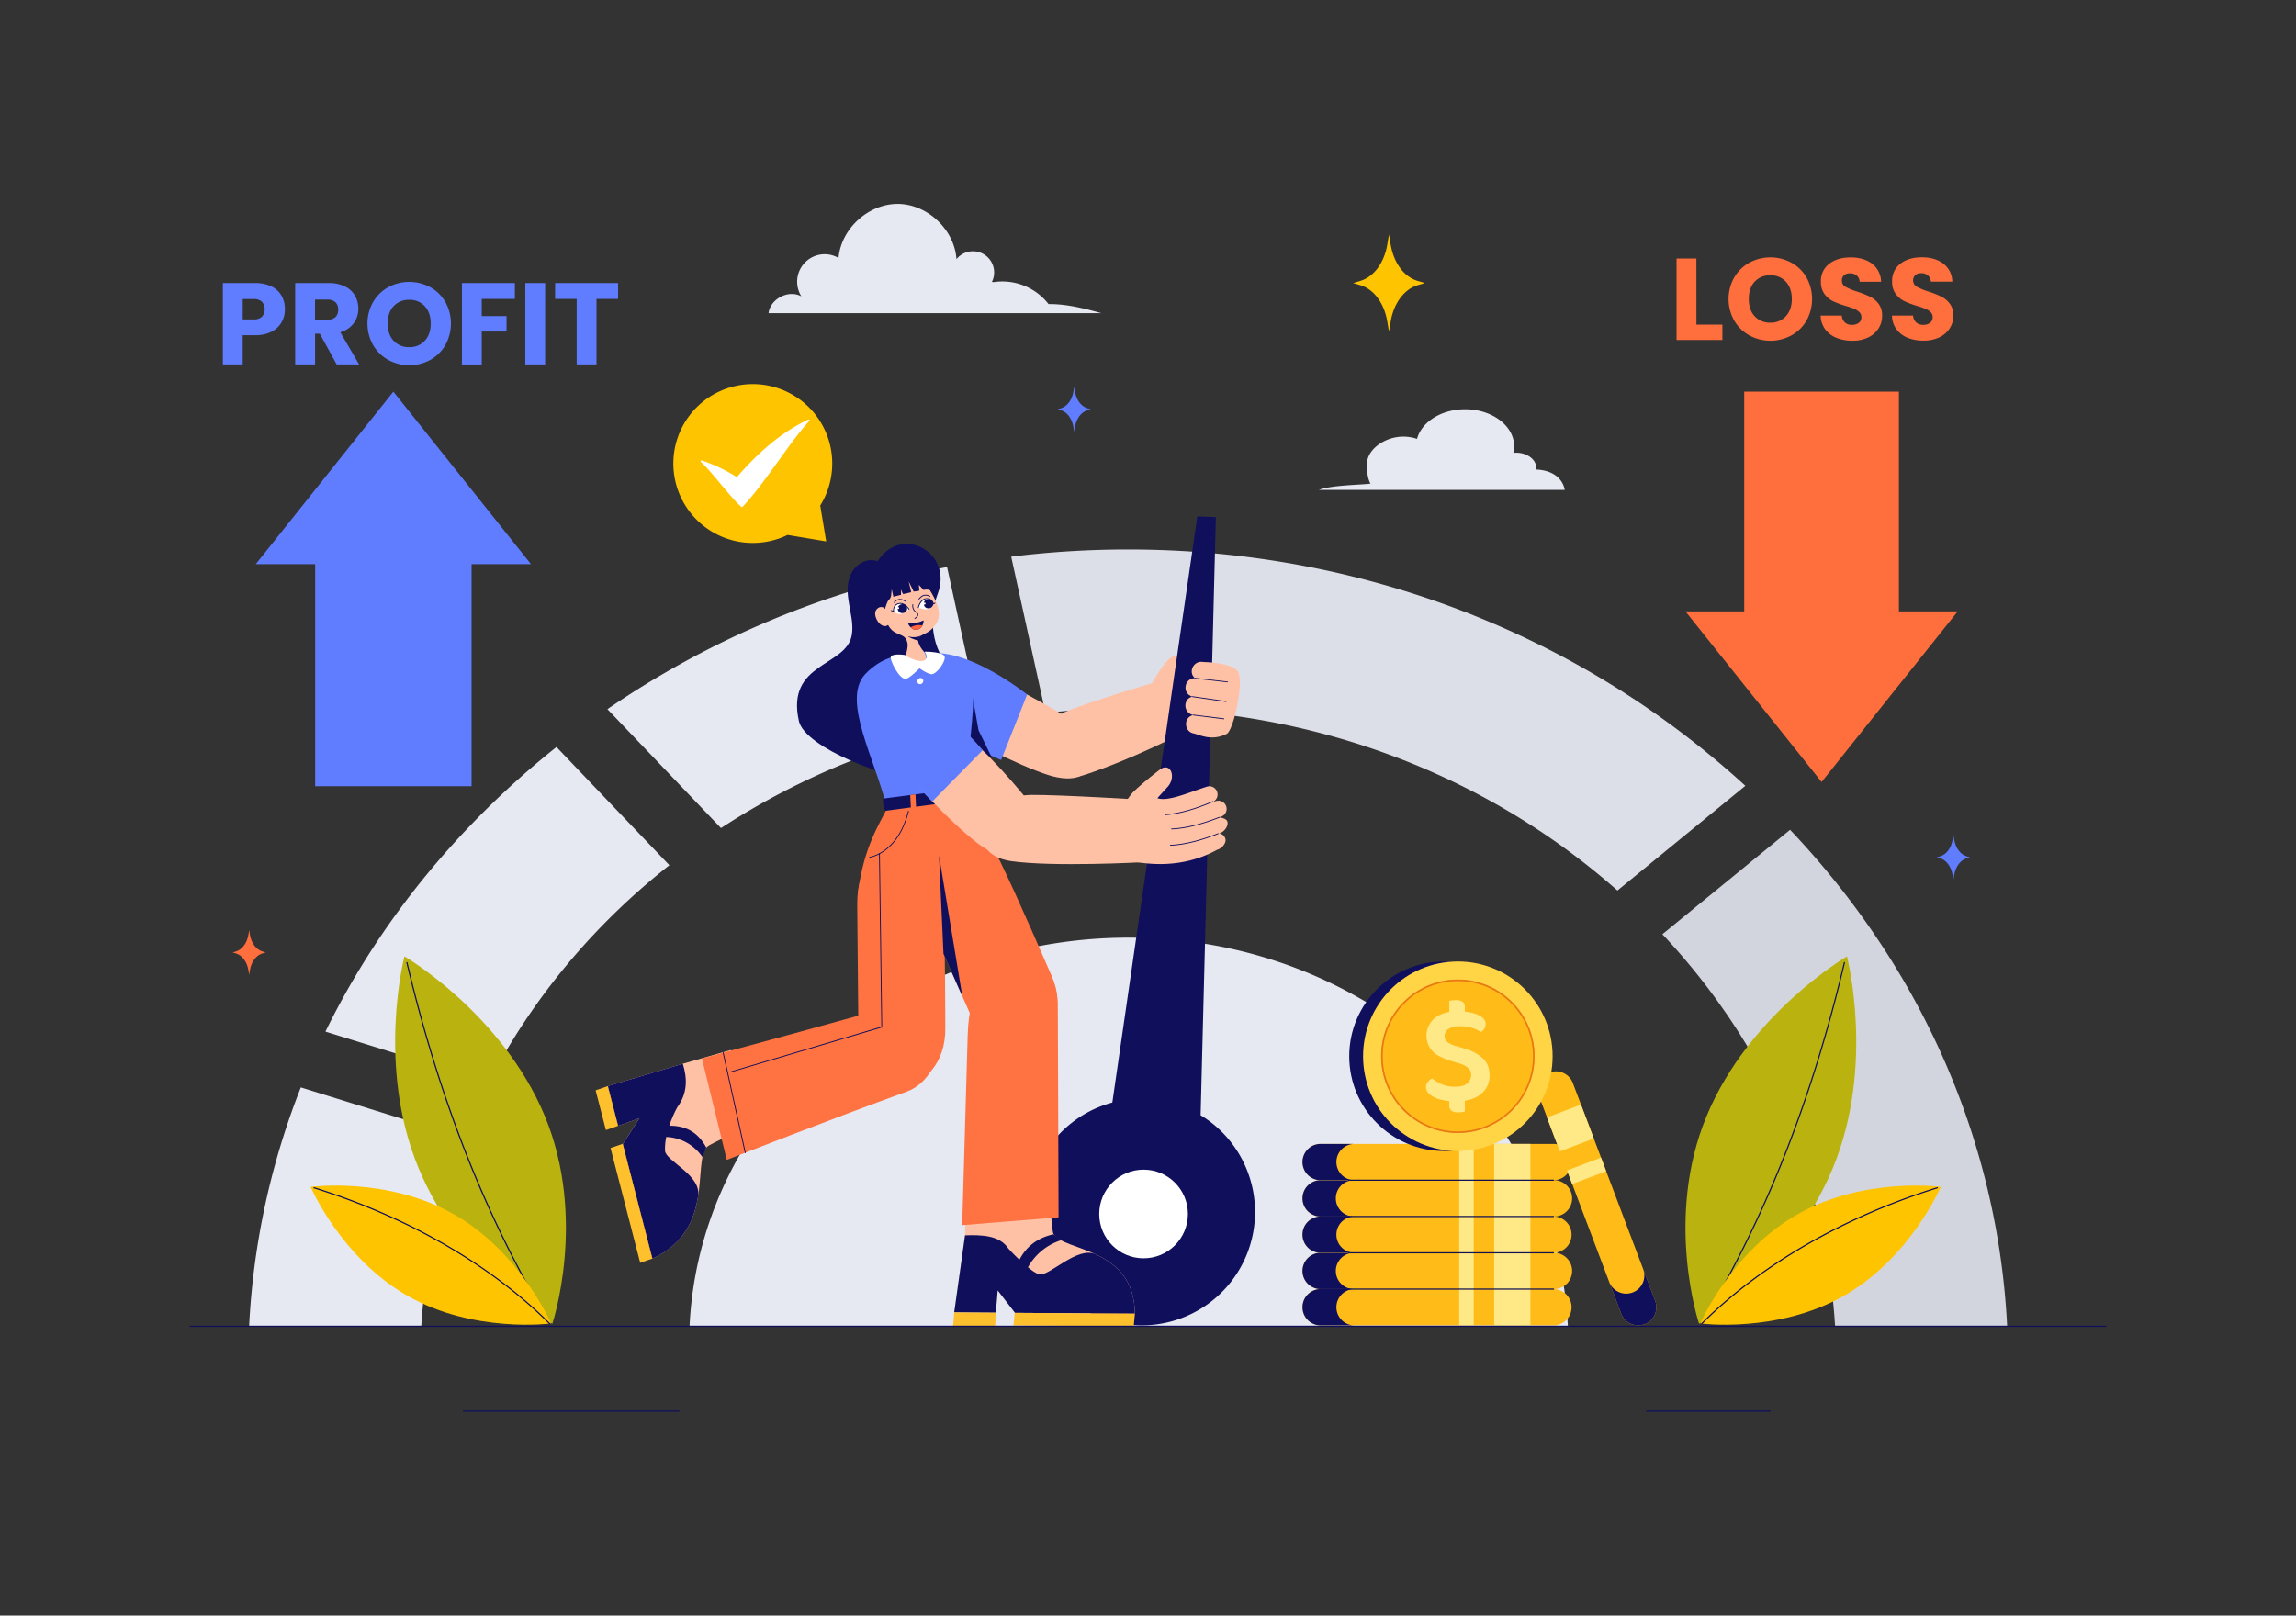 <?xml version="1.0" encoding="UTF-8"?>
<svg xmlns="http://www.w3.org/2000/svg" id="girl-measuring-profit-and-loss" viewBox="0 0 1364 960">
  <rect x="0" y="0" width="1364" height="960" fill="#333333" stroke="none"/>
  <path fill="#e6e8f2" d="M931.43 788.1H409.64c6.13-128.49 120.59-230.93 260.9-230.93S925.31 659.61 931.43 788.1ZM148 788.09H250.27a361.45 361.45 0 0 1 25.1-111.93l-96.66-30A446.73 446.73 0 0 0 148 788.09ZM301.34 469c-45.85 42.45-82.17 91.16-108 144l97.09 30.13c25.65-49.72 62.39-93.64 107.24-129l-67.08-70.25Q315.57 455.83 301.34 469ZM360.85 421.4l67.47 70.65a436.25 436.25 0 0 1 154.59-62.57l-20.29-92.55A537.75 537.75 0 0 0 360.85 421.4Z"></path>
  <path fill="#dddfe8" d="M670.23,421c112.61,0,215,41.19,290.64,108.17l76-62.23c-99-90.58-229-140.43-366.67-140.43a563.6,563.6,0,0,0-69.47,4.27l20.38,92.86A456.91,456.91,0,0,1,670.23,421Z"></path>
  <path fill="#d3d5de" d="M1063.45,493.08l-75.86,62.06a395.94,395.94,0,0,1,32.75,39.72l5.72,8.16c37,54.18,60,117.34,64.13,185.07h102.22C1187,678.94,1141.89,575.89,1063.45,493.08Z"></path>
  <path fill="#ffc1a6" d="M719.31,424.6c3-6-2.31-8-2.31-8,4.53-7-3.64-9.79-3.64-9.79s-10.76-3.17-12.26-4c-1.74-1.56,3.5-13.44-3.59-12.86-5.34.44-15.71,20.7-15.71,20.7l6,29.62s26.54-1.42,31.21-6.68S719.31,424.6,719.31,424.6Z"></path>
  <path fill="#ffc1a6" d="M697.64,402.05s-46.29,13.22-65.46,21.21C600,437.2,615.79,470,645,460.25c27.76-9.24,55.32-23.6,55.32-23.6Z"></path>
  <path fill="#0f0f5c" d="M722.31,307.29l-11-.46L660.81,655.15a67.35,67.35,0,1,0,56.45,10.16c-1.3-.93-2.64-1.78-4-2.61Z"></path>
  <circle cx="679.37" cy="721.37" r="26.34" fill="#fff"></circle>
  <path fill="#fff" d="M457.43,676.2a.76.76,0,0,1-.57-1.25c14.77-17,53.39-61.89,54.82-65.45,1.66-4.15,8.45-58.43,8.54-61.22a.79.79,0,0,1,.77-.73.73.73,0,0,1,.73.74c0,.4-6.64,56.76-8.65,61.76-1.81,4.54-52.9,63.38-55.07,65.89A.76.76,0,0,1,457.43,676.2Z"></path>
  <path fill="#ffc1a6" d="M625.07,420.92c-16.58-9.35-45.4-24.84-61-29-24.52-6.49-22.16,25.66-7.68,35.34,17.44,11.67,47.32,27.08,66.48,33.32C655.31,470.72,658,439.49,625.07,420.92Z"></path>
  <path fill="#617dff" d="M594.74,451.62l15.45-38.89s-44-35.57-67.61-21.32c-13.16,7.95-19.4,22-7.1,30.91S594.74,451.62,594.74,451.62Z"></path>
  <polygon fill="#0f0f5c" points="575.83 402.58 581.3 433.89 589.29 450.33 570.17 437.69 575.83 402.58"></polygon>
  <path fill="#0f0f5c" d="M474.6,428.43c-7.83-35,28.21-32.14,31.43-51.09,2.05-12-6.29-25-.23-36.83,2.95-5.57,9.74-9.3,15.52-7,14.62-22.42,44.95-4.86,35.78,19.24-5.44,14.29-3.88,32.87,8,45.17l4.76,49.35c-19.95,3.94-9,15.07-29.31,14.72C529.65,463.14,478.25,444.72,474.6,428.43Z"></path>
  <path fill="#ffc1a6" d="M566.87,779.88l6.43-45.78.56-32L623,696.3s1.48,34.44,2.81,36.83c5.93,10.67,48.06,7.61,48.39,47.45L603,780.12l-10.29-13.33L591.6,780Z"></path>
  <path fill="#0f0f5c" d="M625.87,733.42,630.3,737a34.31,34.31,0,0,0-21.25,19.43l-5.24-3.9C608,741.93,614.94,735.94,625.87,733.42Z"></path>
  <path fill="#0f0f5c" d="M599,741.87s12.25,13.49,18.22,15.33c5.69,1.77,22.67-17,33.59-11.9,11.78,5.49,23.21,14.61,23.38,35.28L603,780.12l-10.29-13.33L591.6,780l-24.73-.16,6.43-45.78C582.67,733.76,593.77,733.84,599,741.87Z"></path>
  <polygon fill="#ffc02e" points="673.51 788.1 602.08 787.63 602.79 780.12 674.22 780.58 673.51 788.1"></polygon>
  <polygon fill="#ffc02e" points="566.19 788 591.15 788.19 591.83 780.07 566.87 779.88 566.19 788"></polygon>
  <path fill="#ffc1a6" d="M361.08,645.39l44.57-13.28,28.48-8.17,11.4,45.36s-23.79,10.13-25.7,12.41c-8.5,10.17,5,49-32.27,66.17l-17.58-68,9.9-15.45L367.18,669Z"></path>
  <path fill="#0f0f5c" d="M419.57,681.87l-2.25,5.74a27.15,27.15,0,0,0-23.59-12l2.34-6.64C407.09,668.5,414.44,672.53,419.57,681.87Z"></path>
  <path fill="#0f0f5c" d="M402.34,658s-7.8,13.69-7.26,25.77c.28,6.12,21.67,14.38,19.66,26.93-2.16,13.54-7.83,28.28-27.18,37.21l-17.58-68,9.9-15.45L367.18,669l-6.1-23.61,44.57-13.28C408.34,640.89,408.54,649.56,402.34,658Z"></path>
  <polygon fill="#ffc02e" points="359.95 671.51 353.85 647.9 361.08 645.39 367.18 669 359.95 671.51"></polygon>
  <polygon fill="#ffc02e" points="380.33 750.39 362.71 682.19 369.94 679.68 387.56 747.88 380.33 750.39"></polygon>
  <path fill="#617dff" d="M572.63,474.13,527,480.36c-7-29-27-64-13.3-79.44,4.66-5.25,14.24-12.08,24.82-11.51l10.16-2s18.11,1.07,25.48,6.22C584.94,401.2,570.77,472.64,572.63,474.13Z"></path>
  <polygon fill="#0f0f5c" points="573.14 456.48 573.78 471.65 557.14 475.77 534.17 439.83 573.14 456.48"></polygon>
  <path fill="#0f0f5c" d="M553,341.2c-6.35-12.84-18-12.89-23.38-7.58-7.24-2.28-17.68,4.9-17,21.09.59,14.82,11.26,25.21,27.2,21.4h0C555.77,372.29,558.3,351.85,553,341.2Z"></path>
  <path fill="#ffc1a6" d="M552.28,350.47c-2.26-3.75-8.63-7.58-14.23-6.76-5.77.86-10.74,6.51-11.42,11.3s-2.3,15.46,4.12,20.1c3.87,2.8,7.59,1.8,8.42,7.59.28,2-1,6.63-1.41,8,6.2,9.76,16.66,2.48,10.25-4.5a13.69,13.69,0,0,1-2.23-4,3.53,3.53,0,0,1,1.68-4.64c2.94-1.62,5.24-2.06,8.53-6.69C560.74,364.17,554.83,354.71,552.28,350.47Z"></path>
  <path fill="#0f0f5c" d="M539.35,378c1.57,1.49,6.22,2.67,6.22,2.67a4.76,4.76,0,0,1,1.5-3,7.91,7.91,0,0,1-3.72.9A8.88,8.88,0,0,1,539.35,378Z"></path>
  <path fill="#ffc1a6" d="M527.9,363.12s-4.12-4.78-7.23-.9,4.1,14.29,8.18,7.7Z"></path>
  <path fill="#0f0f5c" d="M524.68 346.27c-2.19 3.35-1 13.79 1 15.57 0 0 1.46-4.68 2.26-5.27a4.59 4.59 0 0 0 1.52-3.38l.27-3.11 1 4.5 4.53-1.11 0-3.18s1 2.69 1.35 2.69 4.69-1.06 4.69-1.06-1.06-4.88-1.57-6.51c0 0 2.62 5 3 6.07 0 .06 3.51-.23 3.43-.64s-.26-3.28-.26-3.28l2.73 3c5.23-1.17 6.9 2.59 6.9 2.59s-1.57-12.93-10.29-14.81C539.79 337.2 528.89 339.82 524.68 346.27ZM548.65 368.59a5.22 5.22 0 0 1-.72 3.08 4.08 4.08 0 0 1-6.89 1.1 5.14 5.14 0 0 1-1.66-2.76A14.85 14.85 0 0 0 548.65 368.59Z"></path>
  <path fill="#ff643d" d="M547.93,371.67a4.08,4.08,0,0,1-6.89,1.1,9.16,9.16,0,0,1,6.89-1.1Z"></path>
  <path fill="#0f0f5c" d="M531.23 358.23a.27.27 0 0 1-.14 0 .25.25 0 0 1-.06-.35 4.43 4.43 0 0 1 2-1.63 4.49 4.49 0 0 1 2.59-.23 8.83 8.83 0 0 1 2.31 1 .25.25 0 1 1-.24.43 8.41 8.41 0 0 0-2.18-.94 4 4 0 0 0-4.09 1.65A.24.24 0 0 1 531.23 358.23ZM543.49 367.72a.25.25 0 0 1-.21-.12.24.24 0 0 1 .07-.34 4.67 4.67 0 0 0 1.33-1.12 1.45 1.45 0 0 0 .19-1.47 2.45 2.45 0 0 0-.73-.65l-.25-.18a4.73 4.73 0 0 1-1.84-4.59.23.23 0 0 1 .29-.2.25.25 0 0 1 .2.29 4.23 4.23 0 0 0 1.64 4.1l.24.16a2.68 2.68 0 0 1 .88.83 1.87 1.87 0 0 1-.21 2 5.1 5.1 0 0 1-1.47 1.25A.28.28 0 0 1 543.49 367.72Z"></path>
  <path fill="#fff" d="M530.83,363s3,4.75,9.19-1c0,0-2.63-4.14-6.1-3.37S530.83,363,530.83,363Z"></path>
  <path fill="#0f0f5c" d="M530.83,363.28a.24.24,0,0,1-.25-.22s-.37-3.86,3.29-4.67,6.25,3.32,6.37,3.49a.25.25,0,0,1-.43.27s-2.58-4-5.84-3.27a3.75,3.75,0,0,0-2.89,4.12.26.26,0,0,1-.23.28Z"></path>
  <ellipse cx="536.11" cy="361.65" fill="#0f0f5c" rx="2.8" ry="2.65" transform="rotate(-12.43 536.186 361.67)"></ellipse>
  <circle cx="533.58" cy="361.29" r=".58" fill="#fff"></circle>
  <path fill="#0f0f5c" d="M530.51 363.32a2.27 2.27 0 0 1-1.14-.31.25.25 0 0 1-.07-.34.25.25 0 0 1 .35-.07 1.69 1.69 0 0 0 1.11.19.25.25 0 0 1 .14.48A1.23 1.23 0 0 1 530.51 363.32ZM545.9 356.22a.27.27 0 0 1-.17-.06.25.25 0 0 1 0-.35 8.91 8.91 0 0 1 1.84-1.72 4.42 4.42 0 0 1 5 .19.24.24 0 0 1 .05.35.25.25 0 0 1-.35.05 4 4 0 0 0-2.18-.76 4 4 0 0 0-2.23.59 8.1 8.1 0 0 0-1.73 1.63A.23.23 0 0 1 545.9 356.22Z"></path>
  <path fill="#fff" d="M554.57,358.84s-1.25,5.5-9,2.16c0,0,1.08-4.79,4.61-5.25S554.57,358.84,554.57,358.84Z"></path>
  <path fill="#0f0f5c" d="M545.57,361.25h-.05a.25.25,0,0,1-.19-.3c0-.2,1.15-5,4.81-5.43s4.66,3.24,4.67,3.28a.26.26,0,0,1-.18.3.25.25,0,0,1-.3-.19,3.79,3.79,0,0,0-4.12-2.9c-3.32.43-4.38,5-4.39,5.05A.26.26,0,0,1,545.57,361.25Z"></path>
  <ellipse cx="551.6" cy="358.74" fill="#0f0f5c" rx="2.79" ry="2.73" transform="rotate(-7.33 551.624 358.728)"></ellipse>
  <circle cx="549.26" cy="358.67" r=".6" fill="#fff"></circle>
  <path fill="#0f0f5c" d="M554.57,359.09a.25.25,0,0,1-.25-.23.26.26,0,0,1,.24-.27.93.93,0,0,0,.71-.47.25.25,0,0,1,.35-.05.24.24,0,0,1,0,.35,1.42,1.42,0,0,1-1.09.67Z"></path>
  <path fill="#ff7242" d="M578.14,606.54l-31.32-70.71c-19-42.78,30.24-57.93,47.69-23.18,8.27,16.48,30.28,67.37,30.28,67.37C641.22,617.12,594.57,643.65,578.14,606.54Z"></path>
  <path fill="#ff7242" d="m510 617.75-.74-80c-.45-48.37 49-43.26 51.22-3.15 1 19 1.1 76.35 1.1 76.35C562 652.94 510.37 659.7 510 617.75ZM574.88 615.31c1.57-62.63 53.6-63.2 53.55-15.54l.44 123.58L571.62 728Z"></path>
  <path fill="#ff7242" d="M541.31,594.6c22.93-6.93,24.58,44.23-2.76,54.1-41.38,14.94-106.79,40.53-106.79,40.53L417,628.94S516.22,602.19,541.31,594.6Z"></path>
  <path fill="#fff" d="M549.26,387.23s12-.14,12,3.4-5.31,10.24-7.91,10-7.09-3.51-7.09-3.51-5.86,6-8.14,6.26c-3.86.52-10-11.7-8.8-13.37s8.55-1.08,8.83-.47,8.33,4.66,11.09,2.79S549.26,387.23,549.26,387.23Z"></path>
  <ellipse cx="546.72" cy="404.77" fill="#fff" rx="1.87" ry="1.72" transform="rotate(-51.36 546.67 404.752)"></ellipse>
  <ellipse cx="547.12" cy="415.51" fill="#fff" rx="1.87" ry="1.72" transform="rotate(-51.36 547.078 415.51)"></ellipse>
  <path fill="#ff7242" d="M527,480.36c-4.76,9.37-14.19,24.25-17.12,49.54l84.65-17.25-21.88-38.52Z"></path>
  <polygon fill="#0f0f5c" points="571.71 592.03 557.84 508.32 560.5 566.73 571.71 592.03"></polygon>
  <path fill="#0f0f5c" d="M526.11,481.79l47.47-6.34a14.39,14.39,0,0,0,.06-7.25l-49,6.33C524.45,477.36,524.67,479.94,526.11,481.79Z"></path>
  <polygon fill="#ff7242" points="541.2 482.06 544.3 481.65 543.86 472 540.76 472.42 541.2 482.06"></polygon>
  <path fill="#0f0f5c" d="M516.6,509.68a.26.26,0,0,1-.25-.2.25.25,0,0,1,.2-.29c5.52-1.12,11-4.84,15.12-10.2,3.42-4.47,6-10,7.76-17a.26.26,0,0,1,.31-.18.25.25,0,0,1,.18.3c-1.83,7-4.39,12.64-7.85,17.17-4.17,5.45-9.79,9.23-15.42,10.38Z"></path>
  <path fill="#0f0f5c" d="M434.41 637.11a.25.25 0 0 1-.07-.49l89.25-26.56-1.38-102.77a.25.25 0 0 1 .25-.25h0a.25.25 0 0 1 .25.24l1.39 103a.28.28 0 0 1-.18.25L434.48 637.1ZM442.73 685.21a.26.26 0 0 1-.25-.2l-13.1-59.42a.25.25 0 0 1 .49-.11L443 684.91a.24.24 0 0 1-.19.29Z"></path>
  <path fill="#ffc1a6" d="M612.23,472.35c18-.16,69.2,3.07,69.2,3.07l-3.09,36.95s-52.68,2.9-77.66-.67C571,507.45,581.92,473.18,612.23,472.35Z"></path>
  <path fill="#ffc1a6" d="M728,498.48a4.51,4.51,0,0,0-3.77-3.27l.31-.08c2.61-.69,5.33-4.21,4.64-6.82-.49-1.88-3.2-2.35-5-2.68l1.07-.29a4.88,4.88,0,0,0-2.49-9.43l-2.16.57a4.88,4.88,0,0,0-3.39-9.1c-10.79,3.41-23.57,9.24-29.65,6.88l6-6.57c5.35-5.85,2-14.64-4.06-10.71,0,0-10.61,8-16.61,14-2,2-8.28,11.88-8.28,11.88l6,28.56c22.22,4.66,39.38.72,52.47-6.48C725.72,504.29,728.64,501.08,728,498.48Z"></path>
  <path fill="#0f0f5c" d="M692.4 484.35a.25.25 0 0 1 0-.5c7.92-.55 17.35-3.16 28-7.76a.25.25 0 0 1 .2.46c-10.74 4.62-20.23 7.24-28.2 7.8ZM696 492.82a.25.25 0 0 1-.25-.24.27.27 0 0 1 .24-.26c7.94-.3 17.45-2.61 28.27-6.87a.25.25 0 1 1 .19.46c-10.88 4.28-20.45 6.61-28.44 6.91ZM695.34 502.51a.26.26 0 0 1-.25-.24.25.25 0 0 1 .24-.26c7.93-.31 17.45-2.62 28.27-6.88a.25.25 0 0 1 .33.14.25.25 0 0 1-.14.32c-10.88 4.28-20.45 6.61-28.44 6.92Z"></path>
  <path fill="#ffc1a6" d="M553.91,423.21c-25-11.31-36.16,9.75-26,23.22,12.2,16.21,36.15,41.77,53,54.78,28.76,21.67,47.1-4.78,26.5-29.53C591.44,452.51,570.41,430.67,553.91,423.21Z"></path>
  <path fill="#617dff" d="M553.83,476.25l29.93-30.41c-7.55-9.71-49-51.3-64-38.4-12.59,10.87-8.56,23.22,2.33,35.52S553.83,476.25,553.83,476.25Z"></path>
  <path fill="#ffc1a6" d="M714.89,393.39s16.22.16,20.26,5.26c4.39,5.53-2.32,35.37-6.35,37.42-9.26,4.71-16.84.26-19.43-.2-6.23-.95-6.4-10-.3-11-6.14-.87-6.56-9.66-.64-10.92-6.41-1.66-5-11.15,1.56-10.93C705.49,399.55,709.14,392.14,714.89,393.39Z"></path>
  <path fill="#0f0f5c" d="M729.24 405.46h0L710 403.29a.25.25 0 0 1-.22-.28.23.23 0 0 1 .27-.22L729.26 405a.25.25 0 0 1 0 .5ZM728.28 417.1h0l-19.85-2.88a.26.26 0 0 1-.21-.29.24.24 0 0 1 .28-.21l19.86 2.89a.25.25 0 0 1 0 .49ZM727 427.38h0l-18-2.24a.25.25 0 0 1-.22-.28.24.24 0 0 1 .28-.22l18 2.24a.25.25 0 0 1 0 .5Z"></path>
  <polygon fill="#617dff" points="315.42 335.2 233.69 232.73 151.96 335.2 187.23 335.2 187.23 467.18 280.15 467.18 280.15 335.2 315.42 335.2"></polygon>
  <polygon fill="#ff6e3d" points="1128.12 363.3 1128.12 232.73 1036.2 232.73 1036.2 363.3 1001.3 363.3 1082.16 464.67 1163.02 363.3 1128.12 363.3"></polygon>
  <path fill="#ffbb17" d="M773.78,776.78a10.78,10.78,0,0,0,10.78,10.78H922.85a10.78,10.78,0,1,0,0-21.56H784.56a10.77,10.77,0,0,0-10.78,10.78Z"></path>
  <rect width="21.56" height="21.56" x="887.62" y="766" fill="#ffe987" transform="rotate(-180 898.405 776.78)"></rect>
  <rect width="8.63" height="21.56" x="866.87" y="766" fill="#ffe987" transform="rotate(-180 871.185 776.78)"></rect>
  <path fill="#0f0f5c" d="M773.78,776.78a10.78,10.78,0,0,0,10.78,10.78H804.7a10.78,10.78,0,1,1,0-21.56H784.56a10.77,10.77,0,0,0-10.78,10.78Z"></path>
  <path fill="#ffbb17" d="M773.78,755.21A10.79,10.79,0,0,0,784.56,766H922.85a10.79,10.79,0,1,0,0-21.57H784.56a10.79,10.79,0,0,0-10.78,10.78Z"></path>
  <rect width="21.56" height="21.56" x="887.62" y="744.43" fill="#ffe987" transform="rotate(-180 898.405 755.215)"></rect>
  <rect width="8.63" height="21.56" x="866.87" y="744.43" fill="#ffe987" transform="rotate(-180 871.185 755.215)"></rect>
  <path fill="#0f0f5c" d="M773.78,755.21A10.79,10.79,0,0,0,784.56,766H804.7a10.79,10.79,0,1,1,0-21.57H784.56a10.79,10.79,0,0,0-10.78,10.78Z"></path>
  <path fill="#ffbb17" d="M773.78,733.65a10.78,10.78,0,0,0,10.78,10.78H922.85a10.78,10.78,0,1,0,0-21.56H784.56a10.79,10.79,0,0,0-10.78,10.78Z"></path>
  <rect width="21.56" height="21.56" x="887.62" y="722.87" fill="#ffe987" transform="rotate(-180 898.405 733.65)"></rect>
  <rect width="8.63" height="21.56" x="866.87" y="722.87" fill="#ffe987" transform="rotate(-180 871.185 733.65)"></rect>
  <path fill="#0f0f5c" d="M773.78,733.65a10.78,10.78,0,0,0,10.78,10.78H804.7a10.78,10.78,0,1,1,0-21.56H784.56a10.77,10.77,0,0,0-10.78,10.78Z"></path>
  <path fill="#ffbb17" d="M773.78,712.08a10.79,10.79,0,0,0,10.78,10.79H922.85a10.79,10.79,0,1,0,0-21.57H784.56a10.79,10.79,0,0,0-10.78,10.78Z"></path>
  <rect width="21.56" height="21.56" x="887.62" y="701.3" fill="#ffe987" transform="rotate(-180 898.405 712.085)"></rect>
  <rect width="8.63" height="21.56" x="866.87" y="701.3" fill="#ffe987" transform="rotate(-180 871.185 712.085)"></rect>
  <path fill="#0f0f5c" d="M773.78,712.08a10.79,10.79,0,0,0,10.78,10.79H804.7a10.79,10.79,0,1,1,0-21.57H784.56a10.79,10.79,0,0,0-10.78,10.78Z"></path>
  <path fill="#ffbb17" d="M773.78,690.52a10.78,10.78,0,0,0,10.78,10.78H922.85a10.78,10.78,0,1,0,0-21.56H784.56a10.79,10.79,0,0,0-10.78,10.78Z"></path>
  <rect width="21.56" height="21.56" x="887.62" y="679.74" fill="#ffe987" transform="rotate(-180 898.405 690.52)"></rect>
  <rect width="8.63" height="21.56" x="866.87" y="679.74" fill="#ffe987" transform="rotate(-180 871.185 690.52)"></rect>
  <path fill="#0f0f5c" d="M773.78,690.52a10.78,10.78,0,0,0,10.78,10.78H804.7a10.78,10.78,0,1,1,0-21.56H784.56a10.77,10.77,0,0,0-10.78,10.78Z"></path>
  <path fill="#ffbb17" d="M977,786.85a10.79,10.79,0,0,1-13.9-6.28L914.23,651.22a10.78,10.78,0,0,1,20.17-7.63L983.31,773a10.79,10.79,0,0,1-6.27,13.9Z"></path>
  <rect width="21.56" height="21.56" x="922.18" y="659.5" fill="#ffe987" transform="rotate(69.29 932.953 670.255)"></rect>
  <rect width="8.63" height="21.56" x="938.27" y="684.96" fill="#ffe987" transform="rotate(69.29 942.582 695.716)"></rect>
  <path fill="#0f0f5c" d="M977,786.85a10.79,10.79,0,0,1-13.9-6.27L956,761.74a10.78,10.78,0,0,0,20.17-7.62L983.31,773a10.79,10.79,0,0,1-6.27,13.9Z"></path>
  <path fill="#121252" d="M922.85 766.34H801.27a.35.35 0 1 1 0-.69H922.85a.35.35 0 1 1 0 .69ZM922.85 744.78H801.27a.35.35 0 1 1 0-.7H922.85a.35.35 0 1 1 0 .7ZM922.85 723.22H801.27a.35.35 0 0 1-.35-.35.35.35 0 0 1 .35-.35H922.85a.34.34 0 0 1 .35.35A.35.35 0 0 1 922.85 723.22ZM922.85 701.65H801.27a.35.35 0 1 1 0-.7H922.85a.35.35 0 1 1 0 .7Z"></path>
  <circle cx="857.85" cy="627.64" r="56.3" fill="#0f0f5c"></circle>
  <circle cx="866.07" cy="627.64" r="56.3" fill="#ffd445"></circle>
  <circle cx="866.07" cy="627.64" r="45.13" fill="#ffbb17" stroke="#ff7b42" stroke-miterlimit="10"></circle>
  <path fill="#e07f00" d="M866.06,673.14a45.49,45.49,0,1,1,45.49-45.49A45.55,45.55,0,0,1,866.06,673.14Zm0-90.28a44.79,44.79,0,1,0,44.79,44.79A44.84,44.84,0,0,0,866.06,582.86Z"></path>
  <path fill="#ffe987" d="M864.51,645.74q4.86,0,7.16-2a6.2,6.2,0,0,0,2.31-4.91,5.52,5.52,0,0,0-1.76-4.23,13.94,13.94,0,0,0-5.45-2.72l-5.44-1.67a43.08,43.08,0,0,1-7.33-3.19,13.55,13.55,0,0,1-1.51-22.19q5.07-3.95,13.86-3.94a32.85,32.85,0,0,1,8.34,1,15.85,15.85,0,0,1,5.78,2.64,4.92,4.92,0,0,1,2.13,3.94,5,5,0,0,1-.79,2.8,6.61,6.61,0,0,1-2,2,19.3,19.3,0,0,0-5.32-2.47,23.87,23.87,0,0,0-7.25-1,11.91,11.91,0,0,0-6.7,1.6,4.92,4.92,0,0,0-2.34,4.27,4.34,4.34,0,0,0,1.63,3.52,14.65,14.65,0,0,0,5,2.34l4.86,1.43a28.36,28.36,0,0,1,11.23,5.9q4,3.74,4,10.18a13.7,13.7,0,0,1-5.24,11.14q-5.24,4.27-15,4.27a33.9,33.9,0,0,1-9-1.09,16.52,16.52,0,0,1-6.24-3,5.64,5.64,0,0,1-2.3-4.36,4.78,4.78,0,0,1,1.13-3.18,7.6,7.6,0,0,1,2.56-2,24.7,24.7,0,0,0,5.61,3.43A19,19,0,0,0,864.51,645.74Zm5.7-38.19H861V594.81a6.5,6.5,0,0,1,1.72-.37,20.16,20.16,0,0,1,2.39-.13,6.3,6.3,0,0,1,3.89,1,4,4,0,0,1,1.22,3.31ZM861,649.26h9.22v11.23a15.07,15.07,0,0,1-1.68.33,16.35,16.35,0,0,1-2.43.17,6.32,6.32,0,0,1-3.85-1,3.93,3.93,0,0,1-1.26-3.31Z"></path>
  <path fill="#617dff" d="M167.31 191.43a14.12 14.12 0 0 1-5.92 5.61 20.77 20.77 0 0 1-9.92 2.14h-7.3v17.36H132.4V168.19h19.07a21.72 21.72 0 0 1 9.78 2 13.82 13.82 0 0 1 6 5.51 16.06 16.06 0 0 1 2 8.06A15.53 15.53 0 0 1 167.31 191.43Zm-11.7-3.2a6.89 6.89 0 0 0 0-8.95 7 7 0 0 0-5-1.59h-6.41v12.12h6.41A7 7 0 0 0 155.61 188.23ZM200 216.54 190 198.28h-2.82v18.26H175.37V168.19h19.77a21.74 21.74 0 0 1 9.74 2 13.79 13.79 0 0 1 6 5.48 15.3 15.3 0 0 1 2 7.75 14.44 14.44 0 0 1-2.72 8.61 14.71 14.71 0 0 1-8 5.37l11.16 19.15ZM187.15 190h7.3a6.72 6.72 0 0 0 4.86-1.58 6 6 0 0 0 1.61-4.48 5.83 5.83 0 0 0-1.61-4.34 6.72 6.72 0 0 0-4.86-1.58h-7.3ZM230.64 213.85a23.66 23.66 0 0 1-9-8.85 26 26 0 0 1 0-25.52 23.77 23.77 0 0 1 9-8.81 26.23 26.23 0 0 1 25 0 23.24 23.24 0 0 1 8.95 8.81 26.35 26.35 0 0 1 0 25.52 23.47 23.47 0 0 1-8.95 8.85 26.17 26.17 0 0 1-25 0Zm21.76-11.43q3.48-3.85 3.48-10.2T252.4 182a11.89 11.89 0 0 0-9.26-3.83 12.07 12.07 0 0 0-9.33 3.79q-3.48 3.79-3.48 10.26t3.48 10.23a12 12 0 0 0 9.33 3.82A11.84 11.84 0 0 0 252.4 202.42ZM305.88 168.19v9.43H286.19v10.2h14.73V197H286.19v19.56H274.41V168.19ZM323.86 168.19v48.35H312.08V168.19ZM367.18 168.19v9.43H354.37v38.92H342.59V177.62H329.78v-9.43Z"></path>
  <path fill="#ff6e3d" d="M1007.8 192.88h15.43V202H996V153.62h11.78ZM1039.24 199.28a23.59 23.59 0 0 1-9-8.85 26 26 0 0 1 0-25.51 23.65 23.65 0 0 1 9-8.82 26.23 26.23 0 0 1 25 0 23.19 23.19 0 0 1 9 8.82 26.41 26.41 0 0 1 0 25.51 23.47 23.47 0 0 1-9 8.85 26.17 26.17 0 0 1-25 0ZM1061 187.85q3.48-3.85 3.48-10.19T1061 167.43a11.9 11.9 0 0 0-9.26-3.82 12 12 0 0 0-9.33 3.79q-3.48 3.78-3.48 10.26t3.48 10.23a12 12 0 0 0 9.33 3.82A11.86 11.86 0 0 0 1061 187.85ZM1091 200.73a15.56 15.56 0 0 1-6.72-5.1 13.88 13.88 0 0 1-2.65-8.12h12.53a6.12 6.12 0 0 0 1.86 4.09 6 6 0 0 0 4.14 1.42 6.49 6.49 0 0 0 4.13-1.21 4 4 0 0 0 1.51-3.34 4 4 0 0 0-1.2-3 9.91 9.91 0 0 0-3-1.93 48.22 48.22 0 0 0-5-1.72A55.47 55.47 0 0 1 1089 179a14.23 14.23 0 0 1-5.1-4.27 11.94 11.94 0 0 1-2.13-7.37 12.69 12.69 0 0 1 4.89-10.58q4.89-3.81 12.74-3.82t12.88 3.82a13.7 13.7 0 0 1 5.23 10.65h-12.74a5 5 0 0 0-1.72-3.69 6.09 6.09 0 0 0-4.06-1.34 5.1 5.1 0 0 0-3.45 1.13 4.12 4.12 0 0 0-1.31 3.28 4.07 4.07 0 0 0 2.21 3.65 36.29 36.29 0 0 0 6.88 2.82 64.45 64.45 0 0 1 7.61 3 14.52 14.52 0 0 1 5.07 4.2 11.28 11.28 0 0 1 2.13 7.1 13.91 13.91 0 0 1-2.1 7.5 14.7 14.7 0 0 1-6.09 5.37 20.79 20.79 0 0 1-9.44 2A24.79 24.79 0 0 1 1091 200.73ZM1133.35 200.73a15.47 15.47 0 0 1-6.71-5.1 14 14 0 0 1-2.66-8.12h12.54a6 6 0 0 0 1.86 4.09 5.92 5.92 0 0 0 4.13 1.42 6.47 6.47 0 0 0 4.13-1.21 4 4 0 0 0 1.52-3.34 3.94 3.94 0 0 0-1.21-3 9.79 9.79 0 0 0-3-1.93 47.9 47.9 0 0 0-5-1.72 56.18 56.18 0 0 1-7.65-2.89 14.2 14.2 0 0 1-5.09-4.27 11.87 11.87 0 0 1-2.14-7.37 12.69 12.69 0 0 1 4.89-10.58q4.89-3.81 12.74-3.82t12.88 3.82a13.7 13.7 0 0 1 5.24 10.65h-12.74a5 5 0 0 0-1.73-3.69 6.08 6.08 0 0 0-4.06-1.34 5.09 5.09 0 0 0-3.44 1.13 4.38 4.38 0 0 0 .89 6.93 36.44 36.44 0 0 0 6.89 2.82 65.17 65.17 0 0 1 7.61 3 14.49 14.49 0 0 1 5.06 4.2 11.28 11.28 0 0 1 2.14 7.1 13.91 13.91 0 0 1-2.1 7.5 14.79 14.79 0 0 1-6.1 5.37 20.74 20.74 0 0 1-9.43 2A24.84 24.84 0 0 1 1133.35 200.73Z"></path>
  <path fill="#bab20f" d="M323.64,663.15c25.36,61,4.48,123.46,4.48,123.46s-54-31.33-79.38-92.31-8.48-126-8.48-126S298.27,602.17,323.64,663.15Z"></path>
  <path fill="#0f0f5c" d="M323.71,782a.34.34,0,0,1-.3-.17c-36.1-60.81-62.91-129.41-82-209.73a.35.35,0,0,1,.69-.16C261.17,652.2,288,720.73,324,781.48a.35.35,0,0,1-.12.48A.41.41,0,0,1,323.71,782Z"></path>
  <path fill="#ffc400" d="M269.71,721.59c39.45,22.42,57.67,64.82,57.67,64.82s-45.75,6.06-85.2-16.36-57.67-64.82-57.67-64.82S230.26,699.17,269.71,721.59Z"></path>
  <path fill="#0f0f5c" d="M326.49,786.86a.35.35,0,0,1-.25-.1C291.51,752,241.87,723.4,186.46,706.14a.36.36,0,0,1-.23-.44.37.37,0,0,1,.44-.23c55.52,17.29,105.26,46,140.07,80.8a.36.36,0,0,1,0,.49A.35.35,0,0,1,326.49,786.86Z"></path>
  <path fill="#bab20f" d="M1013.87,663.15c-25.37,61-4.49,123.46-4.49,123.46s54-31.33,79.38-92.31,8.48-126,8.48-126S1039.23,602.17,1013.87,663.15Z"></path>
  <path fill="#0f0f5c" d="M1013.8,782a.35.35,0,0,1-.3-.53c36-60.75,62.84-129.28,81.89-209.53a.35.35,0,1,1,.68.16c-19.07,80.32-45.88,148.92-82,209.73A.35.35,0,0,1,1013.8,782Z"></path>
  <path fill="#ffc400" d="M1067.79,721.59c-39.45,22.42-57.67,64.82-57.67,64.82s45.75,6.06,85.21-16.36S1153,705.23,1153,705.23,1107.24,699.17,1067.79,721.59Z"></path>
  <path fill="#0f0f5c" d="M1011,786.86a.35.35,0,0,1-.25-.1.34.34,0,0,1,0-.49c34.81-34.81,84.55-63.51,140.06-80.8a.36.36,0,0,1,.44.23.34.34,0,0,1-.23.44c-55.41,17.26-105,45.89-139.78,80.62A.33.33,0,0,1,1011,786.86Z"></path>
  <path fill="#e6e8f2" d="M622.92 180.69a34.78 34.78 0 0 0-32.93-13c.55-.13-1.23-.14-.68-.27A12.58 12.58 0 0 0 568.21 154c-1.14-17.48-17.19-32.67-34.7-32.84s-33.86 14.68-35.35 32.13a16.35 16.35 0 0 0-22.09 22.81c-7.53-4.16-18.46 1.42-19.5 10l197.81 0C644.3 183.29 633.39 180.56 622.92 180.69ZM912.61 279a7.12 7.12 0 0 0 .07-.92c0-5-5.4-9.08-12-9.08-.55 0-1.09 0-1.63.09a16.92 16.92 0 0 0 .47-3.9c0-12.13-13.05-22-29.14-22-14.1 0-25.87 7.56-28.55 17.6a25 25 0 0 0-8.16-1.34c-10.83 0-21.15 7.42-21.52 15.58-.31 7 1 10.52 2 12.34-4.66.73-22.72.79-30.6 3.71h146S928.48 279.73 912.61 279Z"></path>
  <path fill="#ffc400" d="M447.51,228.23a47.2,47.2,0,0,1,39.77,72.16l3.54,21.32-22.94-3.84a47.2,47.2,0,1,1-20.37-89.64Z"></path>
  <path fill="#fff" d="M480.38,249.2c-17.05,8-30.67,20.57-42.61,34.32a97.76,97.76,0,0,0-21.08-10l-.6.66c6.73,5.95,17.74,21.41,24.69,27.3,13.49-14,27.24-37.38,40.28-51.69Z"></path>
  <path fill="#0f0f5c" d="M1251 788.45H113a.35.35 0 0 1-.35-.35.35.35 0 0 1 .35-.35H1251a.35.35 0 0 1 .35.35A.35.35 0 0 1 1251 788.45ZM403.31 838.85H275.37a.34.34 0 0 1-.35-.35.35.35 0 0 1 .35-.35H403.31a.35.35 0 0 1 .35.35A.35.35 0 0 1 403.31 838.85ZM1051.56 838.85H978.22a.34.34 0 0 1-.35-.35.35.35 0 0 1 .35-.35h73.34a.35.35 0 0 1 .35.35A.35.35 0 0 1 1051.56 838.85Z"></path>
  <path fill="#ffc400" d="M842.08,166.89c-8-2.38-14.17-10.82-15.92-21.62l-1-5.89-1,5.89c-1.75,10.8-8,19.24-15.92,21.62l-4.34,1.3,4.34,1.3c8,2.38,14.17,10.81,15.92,21.61l1,5.9,1-5.9c1.75-10.8,8-19.23,15.92-21.61l4.34-1.3Z"></path>
  <path fill="#617dff" d="M630.35 242.6c3.68-1.1 6.55-5 7.36-10l.44-2.73.44 2.73c.81 5 3.68 8.88 7.36 10l2 .6-2 .6c-3.68 1.1-6.55 5-7.36 10l-.44 2.73-.44-2.73c-.81-5-3.68-8.89-7.36-10l-2-.6ZM1152.69 508.83c3.67-1.1 6.54-5 7.35-10l.45-2.72.44 2.72c.81 5 3.68 8.89 7.36 10l2 .6-2 .6c-3.68 1.1-6.55 5-7.36 10l-.44 2.72L1160 520c-.81-5-3.68-8.89-7.35-10l-2-.6Z"></path>
  <path fill="#ff6e3d" d="M140.23,565.36c3.67-1.1,6.55-5,7.36-10l.44-2.73.44,2.73c.81,5,3.68,8.88,7.36,10l2,.6-2,.6c-3.68,1.1-6.55,5-7.36,10l-.44,2.72-.44-2.72c-.81-5-3.69-8.89-7.36-10l-2-.6Z"></path>
</svg>
